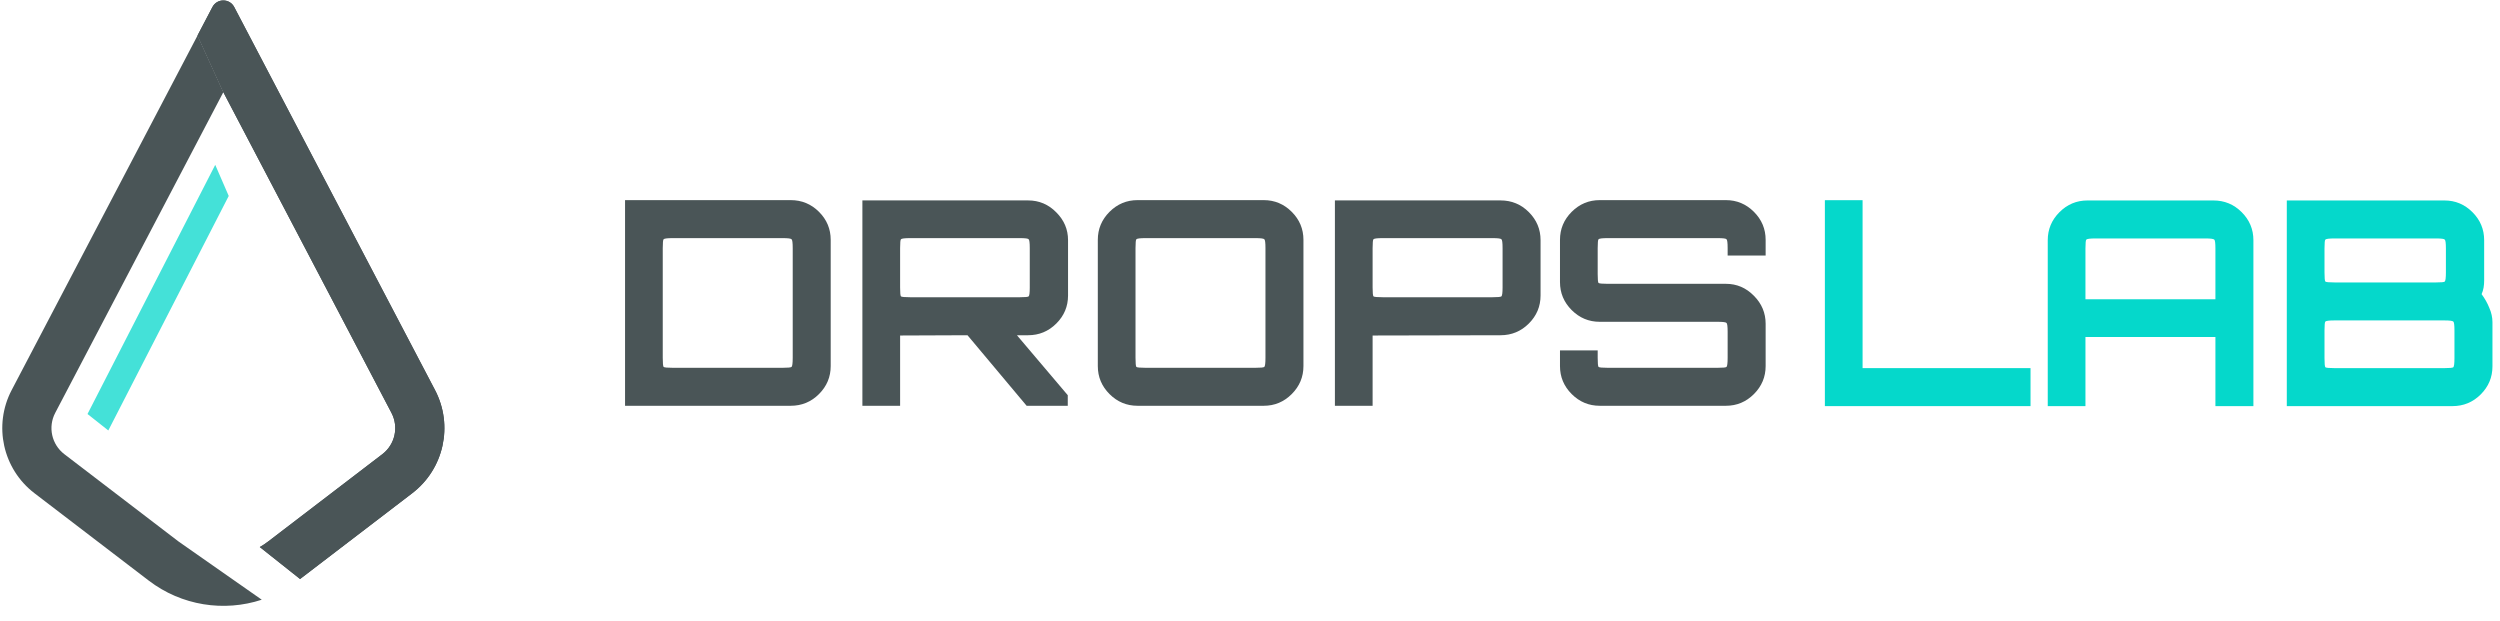 <svg width="161" height="40" viewBox="0 0 161 40" fill="none" xmlns="http://www.w3.org/2000/svg">
<path d="M117.522 26.154V12.892H119.95V23.707H130.766V26.154H117.522Z" fill="#05D8CB"/>
<path d="M131.875 26.154V15.467C131.875 14.768 132.127 14.167 132.629 13.664C133.132 13.161 133.733 12.91 134.432 12.91H142.544C143.255 12.91 143.862 13.161 144.365 13.664C144.868 14.167 145.119 14.768 145.119 15.467V26.154H142.673V21.702H134.303V26.154H131.875ZM134.303 19.274H142.673V16C142.673 15.657 142.648 15.467 142.599 15.43C142.55 15.381 142.36 15.356 142.029 15.356H134.947C134.604 15.356 134.408 15.381 134.359 15.43C134.322 15.467 134.303 15.657 134.303 16V19.274Z" fill="#05D8CB"/>
<path d="M147.27 26.154V12.91H157.424C158.123 12.91 158.723 13.161 159.226 13.664C159.729 14.167 159.98 14.768 159.98 15.467V18.06C159.98 18.22 159.968 18.373 159.944 18.52C159.919 18.667 159.876 18.808 159.815 18.943C160.023 19.225 160.189 19.52 160.311 19.826C160.446 20.133 160.514 20.439 160.514 20.746V23.597C160.514 24.296 160.262 24.897 159.76 25.399C159.257 25.902 158.65 26.154 157.939 26.154H147.27ZM150.342 23.707H157.424C157.755 23.707 157.945 23.689 157.994 23.652C158.043 23.603 158.067 23.407 158.067 23.063V21.279C158.067 20.936 158.043 20.746 157.994 20.709C157.945 20.66 157.755 20.635 157.424 20.635H150.342C149.998 20.635 149.802 20.66 149.753 20.709C149.716 20.746 149.698 20.936 149.698 21.279V23.063C149.698 23.407 149.716 23.603 149.753 23.652C149.802 23.689 149.998 23.707 150.342 23.707ZM150.342 18.189H156.89C157.221 18.189 157.405 18.171 157.442 18.134C157.491 18.085 157.516 17.889 157.516 17.545V16C157.516 15.657 157.491 15.467 157.442 15.43C157.405 15.381 157.221 15.356 156.89 15.356H150.342C149.998 15.356 149.802 15.381 149.753 15.43C149.716 15.467 149.698 15.657 149.698 16V17.545C149.698 17.889 149.716 18.085 149.753 18.134C149.802 18.171 149.998 18.189 150.342 18.189Z" fill="#05D8CB"/>
<path d="M40.253 26.132V12.888H50.922C51.633 12.888 52.24 13.14 52.743 13.642C53.246 14.145 53.497 14.746 53.497 15.445V23.575C53.497 24.274 53.246 24.875 52.743 25.378C52.24 25.881 51.633 26.132 50.922 26.132H40.253ZM43.325 23.686H50.407C50.738 23.686 50.928 23.667 50.977 23.63C51.026 23.581 51.051 23.385 51.051 23.042V15.979C51.051 15.635 51.026 15.445 50.977 15.408C50.928 15.359 50.738 15.335 50.407 15.335H43.325C42.982 15.335 42.785 15.359 42.736 15.408C42.7 15.445 42.681 15.635 42.681 15.979V23.042C42.681 23.385 42.7 23.581 42.736 23.63C42.785 23.667 42.982 23.686 43.325 23.686Z" fill="#4A5557"/>
<path d="M55.538 26.132V12.907H66.207C66.918 12.907 67.525 13.164 68.028 13.679C68.531 14.182 68.782 14.777 68.782 15.463V19.032C68.782 19.731 68.531 20.332 68.028 20.834C67.525 21.337 66.918 21.589 66.207 21.589H65.49L68.764 25.451V26.132H66.115L62.307 21.589L57.967 21.607V26.132H55.538ZM58.61 19.142H65.692C66.023 19.142 66.207 19.124 66.244 19.087C66.293 19.05 66.317 18.86 66.317 18.517V15.979C66.317 15.635 66.293 15.445 66.244 15.408C66.207 15.359 66.023 15.335 65.692 15.335H58.61C58.267 15.335 58.071 15.359 58.022 15.408C57.985 15.445 57.967 15.635 57.967 15.979V18.517C57.967 18.86 57.985 19.05 58.022 19.087C58.071 19.124 58.267 19.142 58.61 19.142Z" fill="#4A5557"/>
<path d="M73.255 26.132C72.557 26.132 71.956 25.881 71.453 25.378C70.95 24.875 70.699 24.274 70.699 23.575V15.445C70.699 14.746 70.95 14.145 71.453 13.642C71.956 13.14 72.557 12.888 73.255 12.888H81.386C82.085 12.888 82.686 13.14 83.188 13.642C83.691 14.145 83.942 14.746 83.942 15.445V23.575C83.942 24.274 83.691 24.875 83.188 25.378C82.686 25.881 82.085 26.132 81.386 26.132H73.255ZM73.771 23.686H80.852C81.183 23.686 81.374 23.667 81.422 23.63C81.472 23.581 81.496 23.385 81.496 23.042V15.979C81.496 15.635 81.472 15.445 81.422 15.408C81.374 15.359 81.183 15.335 80.852 15.335H73.771C73.427 15.335 73.231 15.359 73.182 15.408C73.145 15.445 73.127 15.635 73.127 15.979V23.042C73.127 23.385 73.145 23.581 73.182 23.63C73.231 23.667 73.427 23.686 73.771 23.686Z" fill="#4A5557"/>
<path d="M85.968 26.132V12.907H96.637C97.348 12.907 97.955 13.158 98.458 13.661C98.96 14.164 99.212 14.764 99.212 15.463V19.032C99.212 19.731 98.96 20.332 98.458 20.834C97.955 21.337 97.348 21.589 96.637 21.589L88.396 21.607V26.132H85.968ZM89.04 19.142H96.122C96.453 19.142 96.643 19.124 96.692 19.087C96.741 19.038 96.766 18.848 96.766 18.517V15.979C96.766 15.635 96.741 15.445 96.692 15.408C96.643 15.359 96.453 15.335 96.122 15.335H89.04C88.697 15.335 88.5 15.359 88.451 15.408C88.415 15.445 88.396 15.635 88.396 15.979V18.517C88.396 18.848 88.415 19.038 88.451 19.087C88.5 19.124 88.697 19.142 89.04 19.142Z" fill="#4A5557"/>
<path d="M103.02 26.132C102.321 26.132 101.72 25.881 101.217 25.378C100.714 24.875 100.463 24.274 100.463 23.575V22.564H102.891V23.042C102.891 23.385 102.909 23.581 102.946 23.63C102.995 23.667 103.191 23.686 103.535 23.686H110.617C110.96 23.686 111.15 23.667 111.187 23.63C111.236 23.581 111.26 23.385 111.26 23.042V21.368C111.26 21.025 111.236 20.834 111.187 20.798C111.15 20.749 110.96 20.724 110.617 20.724H103.02C102.321 20.724 101.72 20.473 101.217 19.97C100.714 19.467 100.463 18.866 100.463 18.167V15.445C100.463 14.746 100.714 14.145 101.217 13.642C101.72 13.14 102.321 12.888 103.02 12.888H111.15C111.849 12.888 112.45 13.14 112.953 13.642C113.455 14.145 113.707 14.746 113.707 15.445V16.457H111.26V15.979C111.26 15.635 111.236 15.445 111.187 15.408C111.15 15.359 110.96 15.335 110.617 15.335H103.535C103.191 15.335 102.995 15.359 102.946 15.408C102.909 15.445 102.891 15.635 102.891 15.979V17.652C102.891 17.996 102.909 18.186 102.946 18.223C102.995 18.259 103.191 18.278 103.535 18.278H111.15C111.849 18.278 112.45 18.535 112.953 19.05C113.455 19.553 113.707 20.154 113.707 20.853V23.575C113.707 24.274 113.455 24.875 112.953 25.378C112.45 25.881 111.849 26.132 111.15 26.132H103.02Z" fill="#4A5557"/>
<path d="M13.861 10.617L5.635 26.662L6.975 27.722L14.73 12.62L13.861 10.617Z" fill="#44E1D8"/>
<path d="M0.751 25.121C-0.442 27.397 0.178 30.202 2.219 31.763L9.577 37.389C11.695 39.009 14.428 39.42 16.857 38.622L11.5 34.874L4.143 29.248C3.326 28.623 3.078 27.502 3.555 26.591L14.385 5.933L12.724 2.282L0.751 25.121Z" fill="#4A5557"/>
<path fill-rule="evenodd" clip-rule="evenodd" d="M26.547 31.764C28.589 30.203 29.209 27.398 28.016 25.122L15.083 0.452C14.787 -0.113 13.977 -0.113 13.681 0.452L12.721 2.283L14.382 5.934L25.212 26.592C25.689 27.503 25.441 28.625 24.624 29.249L17.267 34.875C17.095 35.007 16.916 35.125 16.731 35.23L19.324 37.288L26.547 31.764ZM11.531 34.899L11.569 34.929C11.545 34.912 11.521 34.894 11.497 34.875L11.531 34.899Z" fill="#4A5557"/>
<path fill-rule="evenodd" clip-rule="evenodd" d="M26.547 31.764C28.589 30.203 29.209 27.398 28.016 25.122L15.083 0.452C14.787 -0.113 13.977 -0.113 13.681 0.452L12.721 2.283L14.382 5.934L25.212 26.592C25.689 27.503 25.441 28.625 24.624 29.249L17.267 34.875C17.095 35.007 16.916 35.125 16.731 35.23L19.324 37.288L26.547 31.764ZM11.531 34.899L11.569 34.929C11.545 34.912 11.521 34.894 11.497 34.875L11.531 34.899Z" fill="#4A5557"/>
</svg>
